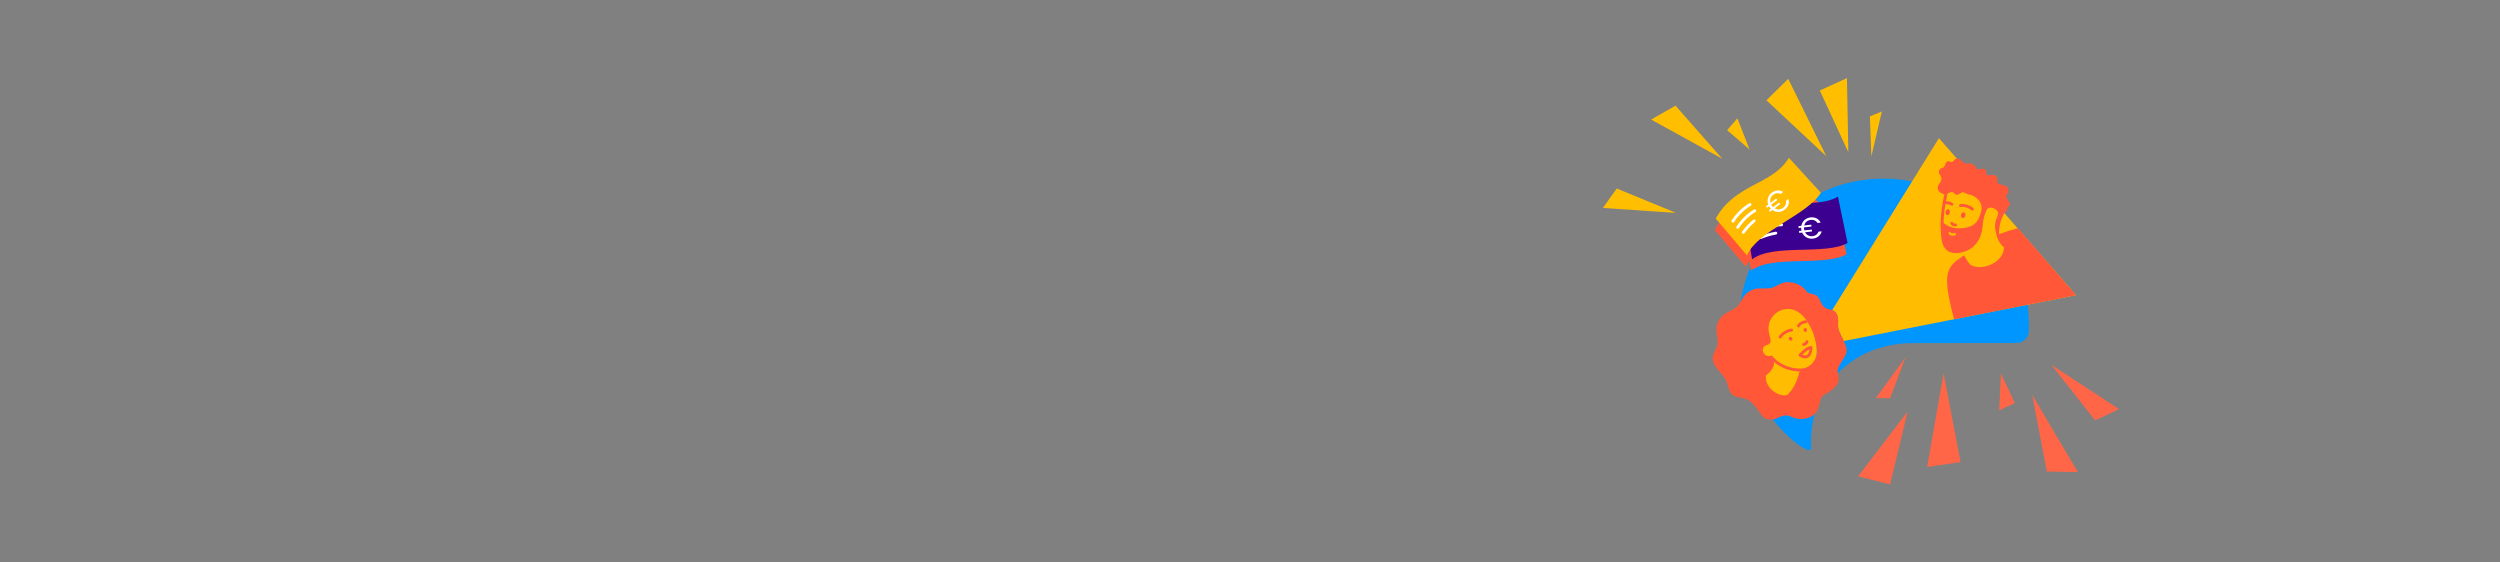 <?xml version="1.0" encoding="UTF-8"?>
<svg id="exemple" xmlns="http://www.w3.org/2000/svg" width="1600" height="360" viewBox="0 0 1600 360">
  <rect x="0" y="0" width="1600" height="360" fill="#808080" stroke="none"/>
  <path d="M1159.06,282.73c0-12.32,2.85-23.22,8.55-32.73,5.71-9.5,13.49-16.95,23.37-22.35,9.67-5.28,20.58-7.96,32.72-8.07l66.98-.09c4.27,0,7.74-3.48,7.74-7.74v-4.66c0-55.75-49.18-100.02-106.52-91.8-45.61,6.54-79.05,46.37-79.05,92.46v.45c1.72,54.81,45.73,85.31,46.15,79.07,0,0,.05-2.98.05-4.53h0Z" style="fill: #0096ff; stroke-width: 0px;"/>
  <path d="M1162.74,192.95h-35.86v62.02h35.86v-62.02h0Z" style="fill: #ffbc00; stroke-width: 0px;"/>
  <path d="M1181.79,162.79l-6.17-29.66c-5.33,2.87-10.8,3.74-16.45,3.89,2.3-2.06,4.2-4.19,5.52-6.41l-20.44-22.36c-10.54,17.56-34.32,16.3-46.84,38.89l20.01,23.59c.55-1.33,1.29-2.62,2.18-3.89l1.08,6.35c13.58-10.22,46.71-2.46,61.12-10.41h0Z" style="fill: #ff5738; stroke-width: 0px;"/>
  <path d="M1146.65,266.78c6.05,2.93,13.8,1.06,16.32-4.1.92-1.88,1.63-4.09,1.97-6.19.58-3.64,3.3-3.92,6.25-6.07,2.96-2.15,6-5.09,5.53-8.83-.12-.96-.47-1.89-.6-2.85-.8-6.02,7.16-10.35,5.54-16.27-1.09-3.98-3.31-7.02-4.78-10.89-.78-2.06-.46-4.25-.47-6.39,0-2.14-.5-4.56-2.33-5.91-1.8-1.34-4.34-1.18-6.18-2.46-2.73-1.9-2.89-6.16-5.74-7.86-1.91-1.13-4.38-.72-5.99-2.44.04-.1,0,.11,0,0-2.49-4.16-9.13-6.85-14.36-5.69-2.94.65-5.28,2.73-8.21,3.45-2.82.69-5.9.06-8.82.38-3.5.38-6.68,2.18-8.67,4.9-1.49,2.05-2.3,4.55-4.05,6.38-2.31,2.43-5.89,3.31-8.61,5.3-3.16,2.31-5.04,6.15-4.95,10.15.06,3.19,1.3,6.48.61,9.54-.62,2.71-2.7,4.9-2.95,7.69-.26,2.88,1.46,5.72,3.4,8.11,1.94,2.37,4.2,4.61,5.39,7.38,1.28,3,1.39,6.71,4.06,8.72,2.06,1.55,4.83,1.39,7.28,2.12,4.15,1.23,7.15,4.9,9.54,8.49,1.22,1.85,2.54,3.89,4.64,4.65.96.34,1.99.34,2.99.41,4.56.29,7.17-4.6,13.22-1.68h0l-.02-.03ZM1130.92,220.77c6.09-1.67-2.56-8.39,2.72-16.99,4.63-7.53,16.21-9.39,23.26,2.39,8.66,14.48,8.84,27.33-4.95,30.6-2.25,9.81-5.81,13.64-7.96,15.91-4.36,1.82-14.42-3.41-13.89-12.24,2.83-2.32,7.89-6.87,3.81-12.98-4.68,2.37-8.61-5.16-2.98-6.7h0Z" style="fill: #ff5738; stroke-width: 0px;"/>
  <path d="M1151.76,237.71c-6.45,0-14.07-2.78-18.52-8.33-.32-.39-.25-.97.14-1.29.4-.32.97-.25,1.29.14,5.98,7.47,18.81,9.61,24.39,5.83.42-.29.99-.17,1.27.24.28.42.18.99-.24,1.27-2.1,1.43-5.06,2.14-8.33,2.14Z" style="fill: #ff5738; stroke-width: 0px;"/>
  <path d="M1154.33,221.39c-.45,0-.84-.33-.91-.79-.07-.5.28-.96.78-1.03.64-.09,1.22-.57,1.41-1.17.15-.48.66-.75,1.15-.6.48.15.75.67.6,1.15-.4,1.27-1.57,2.25-2.9,2.43-.04,0-.09,0-.13,0Z" style="fill: #ff5738; stroke-width: 0px;"/>
  <path d="M1155.27,229.34c-1.18,0-2.48-.44-3.78-1.29-.22-.15-.37-.38-.4-.65-.03-.26.05-.53.23-.73,2.81-3.14,5.75-5.12,7.68-5.17.25,0,.49.09.66.26.18.17.28.41.28.66-.02,4.13-1.48,5.78-2.71,6.44-.59.32-1.25.47-1.96.47ZM1153.46,227.06c1.12.52,2.15.6,2.91.19.93-.5,1.52-1.78,1.69-3.65-1.09.46-2.72,1.53-4.6,3.46Z" style="fill: #ff5738; stroke-width: 0px;"/>
  <path d="M1151.05,209.56c-.14,0-.28-.03-.41-.1-.45-.23-.64-.78-.41-1.23.8-1.59,2.97-3.21,5.59-3.18.51,0,.91.42.91.92,0,.51-.39.91-.92.91-2.1-.04-3.52,1.32-3.94,2.17-.16.32-.48.51-.82.51Z" style="fill: #ff5738; stroke-width: 0px;"/>
  <path d="M1139.27,216.62c-.18,0-.36-.05-.52-.16-.42-.29-.52-.86-.23-1.27,1.81-2.63,4.8-4.44,7.98-4.84.5-.06.96.29,1.02.79.06.5-.29.96-.79,1.02-2.68.34-5.18,1.86-6.71,4.07-.18.26-.46.4-.75.4Z" style="fill: #ff5738; stroke-width: 0px;"/>
  <path d="M1146.25,218c-.07,0-.13,0-.2-.02-.29-.07-.55-.21-.76-.42-.11-.08-.2-.19-.26-.32,0,0,0,0,0-.01-.12-.19-.2-.41-.23-.64-.06-.5.29-.96.79-1.02.19-.02.37.01.53.09.34.08.64.29.84.59.21.33.28.72.18,1.08-.11.41-.48.68-.88.68Z" style="fill: #ff5738; stroke-width: 0px;"/>
  <path d="M1155.48,212.45c-.11,0-.22-.02-.32-.06-.39-.15-.7-.49-.81-.91-.04-.16-.06-.32-.05-.48-.02-.3.1-.6.34-.81.04-.04.08-.07.13-.09.23-.17.53-.22.8-.13.21.05.39.17.52.32.17.17.29.38.35.63.11.41.03.84-.22,1.17-.18.24-.45.37-.73.37Z" style="fill: #ff5738; stroke-width: 0px;"/>
  <path d="M1176.41,205.18c0,2.14-.31,4.33.47,6.38.61,1.61,2.43,5.25,3.16,6.69l148.57-29.36-87.68-100.49-68.34,110.08c.53.2,1.03.43,1.49.77,1.82,1.35,2.32,3.78,2.33,5.91h0Z" style="fill: #ffbc00; stroke-width: 0px;"/>
  <path d="M1161.77,216.79c.53,1.78.89,3.49,1.05,5.12l.11.53,17.11-4.17c-.73-1.45-2.55-5.09-3.16-6.69-.78-2.06-.46-4.25-.47-6.38,0-2.14-.5-4.56-2.33-5.91-.45-.34-.96-.58-1.49-.77l-10.83,18.28v.02h.02,0Z" style="fill: #ff5738; stroke-width: 0px;"/>
  <path d="M1163.7,224.51c-.48,0-.88-.37-.91-.85-.19-2.86-.91-6.33-1.89-9.05-.17-.48.08-1,.55-1.17.48-.17,1,.08,1.17.55,1.04,2.92,1.79,6.49,1.99,9.55.03.5-.35.94-.85.97-.02,0-.04,0-.06,0Z" style="fill: #ff5738; stroke-width: 0px;"/>
  <path d="M1116.15,135.44c22.29-13.04,42.09.17,60.13-9.55l6.17,29.66c-14.41,7.93-47.55.19-61.12,10.41l-5.18-30.5h0Z" style="fill: #3c0090; stroke-width: 0px;"/>
  <path d="M1160.03,151.15c.95-.11,1.75-.41,2.39-.91.65-.5,1.11-1.15,1.4-1.97l2.06-.23c-.34,1.32-1.01,2.4-2.01,3.22-1.01.81-2.22,1.3-3.66,1.45-1.49.17-2.87-.1-4.1-.8s-2.15-1.71-2.74-3.05l-1.85.21-.14-1.22,1.58-.18c-.07-.33-.14-.65-.17-.99-.04-.32-.05-.63-.05-.94l-1.58.18-.14-1.2,1.83-.21c.17-.96.53-1.82,1.06-2.59.54-.78,1.21-1.41,2.03-1.88.82-.49,1.73-.8,2.74-.91,1.44-.16,2.74.05,3.89.62s2.05,1.48,2.68,2.71l-2.06.24c-.45-.74-1.05-1.29-1.78-1.63-.73-.34-1.58-.46-2.54-.35-1.07.12-1.97.5-2.71,1.13-.72.63-1.2,1.46-1.44,2.45l4.49-.51.14,1.2-4.8.54c0,.31,0,.62.05.94.05.37.1.7.19.98l4.78-.53.14,1.22-4.47.51c.47.9,1.13,1.57,1.98,2.02.86.43,1.8.59,2.83.47h-.03Z" style="fill: #fff; stroke-width: 0px;"/>
  <path d="M1124.73,143.43c-.33,0-.65-.18-.82-.5-.23-.45-.05-1,.4-1.23,4.71-2.4,9.99-3.68,15.28-3.7h0c.5,0,.91.41.92.91,0,.51-.4.92-.91.92-5.01.03-10.01,1.24-14.46,3.5-.13.07-.27.1-.41.1Z" style="fill: #fff; stroke-width: 0px;"/>
  <path d="M1125.34,148.4c-.33,0-.65-.18-.82-.5-.23-.45-.05-1,.4-1.23,4.71-2.4,9.99-3.68,15.28-3.7h0c.5,0,.91.41.92.91,0,.51-.4.92-.91.92-5.01.03-10.01,1.24-14.46,3.5-.13.07-.27.1-.41.1Z" style="fill: #fff; stroke-width: 0px;"/>
  <path d="M1126.88,152.96c-.35,0-.69-.21-.84-.55-.2-.46.01-1,.48-1.2,3.05-1.32,6.45-2.32,9.85-2.91.5-.08.97.25,1.06.75s-.25.97-.75,1.06c-3.26.56-6.52,1.52-9.44,2.78-.12.05-.24.08-.36.08Z" style="fill: #fff; stroke-width: 0px;"/>
  <path d="M1098.06,139.88c12.52-22.58,36.3-21.32,46.84-38.89l20.44,22.36c-8.34,14.17-40.8,24.42-47.27,40.12l-20.01-23.59h0Z" style="fill: #ffbc00; stroke-width: 0px;"/>
  <path d="M1141.2,132.97c.77-.58,1.3-1.24,1.59-1.99.31-.76.37-1.57.2-2.41l1.65-1.25c.38,1.31.35,2.58-.09,3.79-.45,1.2-1.25,2.25-2.41,3.12-1.2.91-2.52,1.38-3.93,1.41-1.42.03-2.72-.38-3.91-1.23l-1.49,1.12-.74-.98,1.27-.96c-.23-.24-.44-.5-.64-.76-.19-.25-.36-.52-.53-.79l-1.27.96-.72-.96,1.47-1.11c-.34-.91-.47-1.84-.41-2.77.06-.95.33-1.84.78-2.65.45-.84,1.09-1.57,1.89-2.17,1.15-.87,2.37-1.35,3.67-1.45,1.29-.09,2.52.23,3.69.97l-1.65,1.25c-.77-.41-1.57-.57-2.36-.5-.81.08-1.59.41-2.37,1-.86.64-1.44,1.43-1.75,2.35-.3.91-.3,1.87,0,2.85l3.61-2.73.72.96-3.86,2.92c.15.27.33.53.53.79.23.3.44.54.66.75l3.84-2.9.74.98-3.6,2.72c.87.53,1.78.77,2.74.72.96-.06,1.85-.42,2.68-1.03v-.02Z" style="fill: #fff; stroke-width: 0px;"/>
  <path d="M1109.05,142.49c-.17,0-.34-.05-.49-.14-.43-.27-.55-.84-.28-1.26,2.83-4.47,6.72-8.26,11.25-10.98.43-.26,1-.12,1.26.31.26.43.12,1-.31,1.26-4.29,2.57-7.97,6.16-10.65,10.39-.17.27-.47.43-.77.43Z" style="fill: #fff; stroke-width: 0px;"/>
  <path d="M1112.1,146.46c-.17,0-.34-.05-.49-.14-.43-.27-.55-.84-.28-1.26,2.83-4.47,6.72-8.26,11.25-10.98.43-.26,1-.12,1.26.31.26.43.12,1-.31,1.26-4.29,2.57-7.97,6.16-10.65,10.39-.17.27-.47.43-.77.43Z" style="fill: #fff; stroke-width: 0px;"/>
  <path d="M1115.75,149.61c-.19,0-.37-.06-.54-.17-.41-.3-.5-.87-.2-1.28,1.95-2.69,4.37-5.29,7-7.52.39-.33.96-.28,1.29.1.33.39.28.96-.1,1.29-2.52,2.14-4.83,4.63-6.7,7.2-.18.25-.46.38-.74.38Z" style="fill: #fff; stroke-width: 0px;"/>
  <path d="M1245.86,154.74c-.08,0-.15,0-.23-.03-5.57-1.45-3.85-19.49-.85-31.85.12-.49.61-.79,1.1-.67.49.12.79.61.67,1.1-3.77,15.51-3.34,28.9-.47,29.64.49.13.78.63.66,1.12-.11.41-.48.69-.89.69Z" style="fill: #ff5738; stroke-width: 0px;"/>
  <path d="M1256.39,139.56c-.2,0-.39-.05-.56-.15-.48-.26-.81-.85-.81-1.43.01-.71.35-1.4.89-1.85.26-.22.61-.27.92-.15.04.02.08.03.12.06.42.02.78.34.85.76.11.65.04,1.3-.21,1.9-.1.25-.26.47-.45.62-.25.16-.5.24-.74.24Z" style="fill: #ff5738; stroke-width: 0px;"/>
  <path d="M1246.51,137.68c-.07,0-.13,0-.2-.02-.34.04-.68-.11-.88-.41-.3-.47-.37-1.04-.22-1.55,0-.13.02-.27.05-.4.14-.58.5-1.05.99-1.3.32-.16.69-.12.97.08.11.06.21.13.3.23.26.26.3.59.32.71,0,0,0,0,0,0,.14.69.01,1.44-.34,2.05-.05.09-.22.39-.61.54-.13.04-.26.06-.38.06Z" style="fill: #ff5738; stroke-width: 0px;"/>
  <path d="M1251.23,144.9c-1.1,0-2.19-.55-2.81-1.47-.28-.42-.18-.99.24-1.27.42-.28.99-.18,1.27.24.32.47.93.74,1.5.65.5-.07.97.27,1.04.77.08.5-.27.97-.77,1.04-.16.02-.32.04-.48.04Z" style="fill: #ff5738; stroke-width: 0px;"/>
  <path d="M1249.17,131.66c-.19,0-.37-.06-.54-.17-.68-.5-2.44-1.15-4.26-.8-.5.09-.98-.23-1.07-.73-.1-.5.23-.98.73-1.07,2.25-.44,4.52.28,5.68,1.12.41.3.5.87.2,1.28-.18.25-.46.38-.74.38Z" style="fill: #ff5738; stroke-width: 0px;"/>
  <path d="M1262.31,134.74c-.21,0-.42-.07-.59-.22-1.88-1.61-4.46-2.37-6.92-2.05-.51.07-.96-.29-1.03-.79-.07-.5.29-.96.79-1.03,2.96-.39,6.08.54,8.35,2.48.38.33.43.91.1,1.29-.18.21-.44.32-.7.32Z" style="fill: #ff5738; stroke-width: 0px;"/>
  <path d="M1266.85,172.77c-2.15,0-4.19-.4-5.9-1.22-.46-.22-.65-.77-.43-1.22.22-.46.77-.65,1.22-.43,3.94,1.9,9.94,1.19,14.58-1.73,2.28-1.43,6.07-4.6,6.29-9.88-2.78-1.94-5.62-6.96-5.65-13.96,0-.51.41-.92.91-.92h0c.5,0,.91.41.92.91.03,7.12,3.13,11.49,5.2,12.68.28.16.46.47.46.79,0,4.79-2.54,9.02-7.16,11.92-3.18,2-6.97,3.05-10.45,3.05Z" style="fill: #ff5738; stroke-width: 0px;"/>
  <path d="M1283.58,135.36c-2.39,2.67-6,11.85-3.18,19.72,0,0-3.27-5.95-3.41-10-.17-4.69.81-4.26,1.74-7.68s-5.76-6.67-7.44-2.75c-1.68,3.89-2.13,6.39-2.45,10.52-.63,8-5.72,15.62-15.32,16.7-7.12.8-9.55-3.18-10.58-6.85-1.26-4.46-.51-13.85-.51-13.85,0,0,4.86,7.31,17.17,4.17,4.45-1.13,7.15-4.25,8.46-10.54s-5.04-10.15-7.89-10.3c-1.23-.06-3.41-1.87-4.54-1.37-.93.42-2.51,1.65-3.53,1.56-.96-.08-1.44-1.26-2.32-1.67-1.44-.66-2.87.96-4.42,1.3-1.42.31-4.65-.96-5.17-3.58-.6-2.93,3.17-4.11,2.18-7.44-.19-.64-.61-1.2-.99-1.76-1.17-1.76.07-3.24.6-3.67.42-.34,1.01-.29,1.5-.5.88-.36,1.2-1.41,1.53-2.32s.95-1.9,1.91-1.88c.72,0,1.34.64,2.06.6.92-.06,1.39-1.11,2.09-1.71,1.31-1.12,3.49-.45,4.57.89.34.42.62.91,1.05,1.23,1.12.84,2.72.29,4.12.38,1.48.09,2.87.99,3.57,2.29.24.45.42.98.82,1.3,1.36,1.1,3.62-.99,5.03.05,1.29.96.52,3.69,2.06,4.11.39.11.81,0,1.2-.11,1.1-.28,2.29-.5,3.3.02,1.2.61,1.72,2.11,1.53,3.43-.05.31-.13.63-.07.94.12.64.76,1.06,1.39,1.2.63.14,2.64.8,3.29.95,1.92.44,3.1,2.85,2.27,4.65-.42.91-1.24,1.66-1.3,2.65-.05.83,1.56,2.45,1.96,3.19.4.73.69,1.67.24,2.37-.35.55-1.07.79-1.39,1.36-.28.52-.15,1.16-.25,1.75-.1.58-.55.25-.85.63h0l-.03-.02Z" style="fill: #ff5738; stroke-width: 0px;"/>
  <path d="M1257.04,163.42c-11.06,7.37-14.55,10.26-6.44,40.9l78-15.42c-11.08-12.91-37.25-42.87-37.25-42.87-3.6,1.15-9.37,2.58-13.03,4.48,2.07,4.56,5.23,7.28,5.23,7.28,0,0,1.08,7.81-8.02,12.33-9.1,4.54-11.97,1.58-14.17-.39-2.19-1.97-4.32-6.32-4.32-6.32h0Z" style="fill: #ff5738; stroke-width: 0px;"/>
  <g>
    <path d="M1243.89,238.86l10.89,56.87-21.39,3.13,10.5-60.01h0Z" style="fill: #ff6647; stroke-width: 0px;"/>
    <path d="M1219.66,228.43l-10.03,26.47-9.09-.1,19.12-26.38h0Z" style="fill: #ff6647; stroke-width: 0px;"/>
    <path d="M1312.86,233.46l43.31,28.38-15.31,7.16-28-35.55h0Z" style="fill: #ff6647; stroke-width: 0px;"/>
    <path d="M1280.61,238.99l8.88,18.97-10.02,4.69,1.14-23.66h0Z" style="fill: #ff6647; stroke-width: 0px;"/>
    <path d="M1220.91,263.31l-11.28,46.69-20.45-5.08,31.73-41.61h0Z" style="fill: #ff6647; stroke-width: 0px;"/>
    <path d="M1300.62,252.75l29.2,49.35-19.82-.3-9.38-49.05h0Z" style="fill: #ff6647; stroke-width: 0px;"/>
    <path d="M1168.83,99.96l-38.34-35.78,13.97-13.72,24.37,49.5h0Z" style="fill: #ffbf00; stroke-width: 0px;"/>
    <path d="M1197.66,100.07l-.92-25.62,7.63-3.12-6.69,28.74h0Z" style="fill: #ffbf00; stroke-width: 0px;"/>
    <path d="M1072.63,136.24l-46.79-3.13,8.89-12.46,37.9,15.6h0Z" style="fill: #ffbf00; stroke-width: 0px;"/>
    <path d="M1119.74,95.7l-14.37-12.39,6.54-7.59,7.82,19.98h0Z" style="fill: #ffbf00; stroke-width: 0px;"/>
    <path d="M1182.93,97.39l-18.26-39.49,17.38-7.9.88,47.4h0Z" style="fill: #ffbf00; stroke-width: 0px;"/>
    <path d="M1102.21,101.57l-45.49-25.05,15.6-8.89s29.9,33.94,29.9,33.94Z" style="fill: #ffbf00; stroke-width: 0px;"/>
  </g>
  <path d="M1249.63,150.83c-1.91,0-2.43-1.24-2.46-1.3-.15-.38.03-.82.42-.98.39-.15.82.03.98.42.12.22.78.59,2.31.16.4-.11.81.12.93.52.11.4-.12.81-.52.93-.64.18-1.19.25-1.65.25Z" style="fill: #ffbc00; stroke-width: 0px;"/>
</svg>